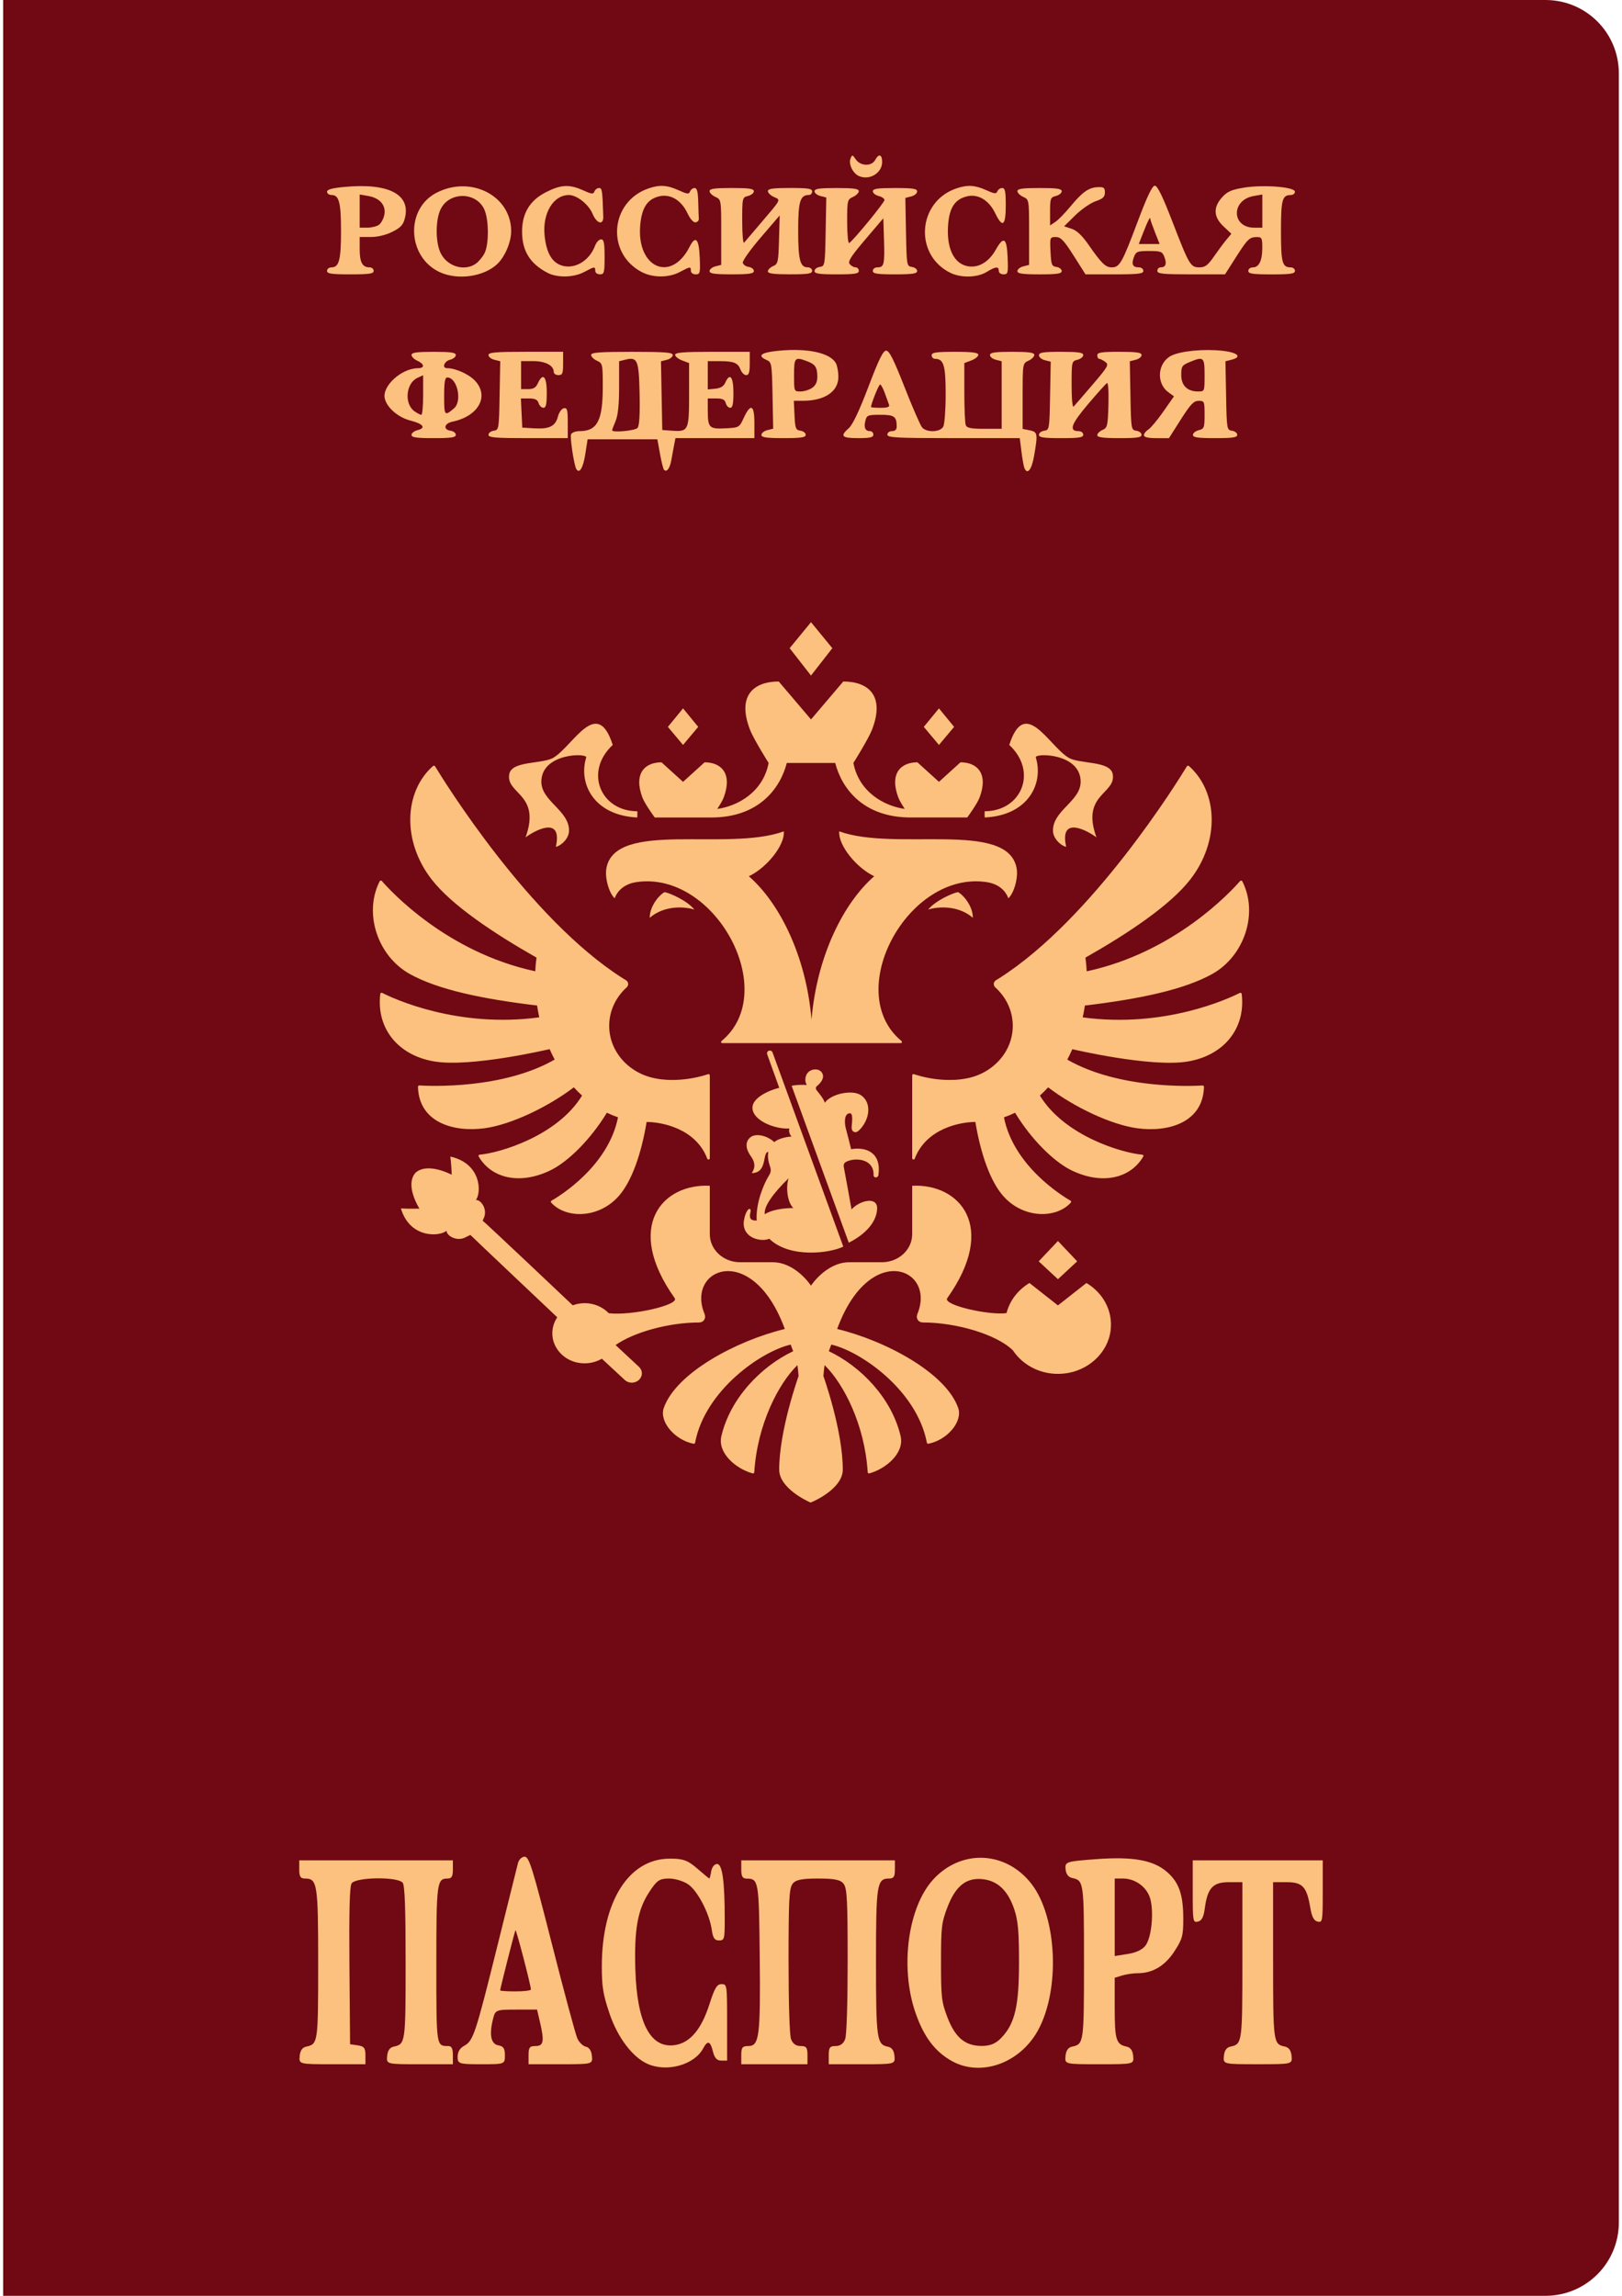 <?xml version="1.0" encoding="utf-8"?>
<svg version="1.1" xmlns="http://www.w3.org/2000/svg" xmlns:xlink="http://www.w3.org/1999/xlink" x="0px" y="0px" width="106px"
	 height="150px" viewBox="0 0 106 150" style="enable-background:new 0 0 106 150;" xml:space="preserve">
<path style="fill:#700913;" d="M0.205,0v12.003v125.994v6.001V150h6.002h6.001h87.585h1.2
	c2.66,0,4.801-2.142,4.801-4.802v-1.2V7.202V6.002V4.801
	C105.795,2.141,103.654,0,100.994,0h-1.2h-1.2H12.208H0.205z"/>
<path style="fill:#FCC17E;" d="M86.443,121.547v2.039c0,1.962-0.013,2.036-0.338,1.963
	c-0.24-0.054-0.379-0.318-0.477-0.909c-0.226-1.362-0.504-1.665-1.526-1.665
	h-0.903v5.085c0,5.416,0.011,5.494,0.772,5.656
	c0.262,0.056,0.402,0.254,0.436,0.617c0.049,0.534,0.045,0.535-2.212,0.535
	c-2.257,0-2.261,0-2.212-0.535c0.034-0.363,0.174-0.562,0.436-0.617
	c0.762-0.162,0.772-0.241,0.772-5.656v-5.085H80.288
	c-1.027,0-1.379,0.389-1.554,1.715c-0.075,0.565-0.199,0.804-0.445,0.859
	c-0.33,0.073-0.342,0.005-0.342-1.963v-2.039h4.248H86.443z M67.413,123.091
	c1.679,2.175,1.881,6.937,0.407,9.589c-1.183,2.128-3.71,3.027-5.597,1.99
	v0c-1.133-0.622-1.882-1.628-2.426-3.257
	c-0.98-2.934-0.453-6.799,1.173-8.596
	C62.797,120.796,65.739,120.922,67.413,123.091z M66.594,128.208
	c0-1.964-0.062-2.69-0.289-3.395c-0.401-1.244-1.063-1.904-2.031-2.028
	c-1.104-0.141-1.818,0.412-2.358,1.825c-0.384,1.007-0.42,1.308-0.42,3.597
	c0,2.287,0.035,2.59,0.418,3.593c0.503,1.318,1.153,1.866,2.224,1.873
	c0.567,0.004,0.932-0.145,1.3-0.53
	C66.326,132.214,66.594,131.072,66.594,128.208z M77.329,125.37
	c0,1.105-0.059,1.32-0.583,2.127c-0.609,0.937-1.416,1.422-2.372,1.424
	c-0.308,0-0.777,0.068-1.043,0.15l-0.483,0.148v1.963
	c0,2.088,0.092,2.389,0.772,2.534c0.262,0.056,0.402,0.254,0.436,0.618
	c0.049,0.534,0.045,0.535-2.212,0.535c-2.257,0-2.261,0-2.212-0.535v0
	c0.034-0.363,0.174-0.562,0.436-0.617c0.76-0.162,0.772-0.251,0.772-5.508
	c0-5.257-0.013-5.346-0.772-5.508c-0.252-0.054-0.402-0.255-0.432-0.581
	c-0.044-0.478,0.037-0.505,2.008-0.651c2.396-0.178,3.725,0.061,4.614,0.83
	C77.05,122.983,77.329,123.786,77.329,125.37z M75.181,124.093
	c-0.193-0.769-0.966-1.356-1.786-1.356h-0.546v2.531v2.531l0.875-0.139
	c0.561-0.089,0.981-0.302,1.17-0.593v-0
	C75.258,126.507,75.404,124.986,75.181,124.093z M38.684,134.334
	c0.049,0.532,0.039,0.535-2.047,0.535h-2.096v-0.595
	c0-0.502,0.072-0.595,0.463-0.595c0.524,0,0.578-0.311,0.278-1.589l-0.185-0.79
	h-1.363c-1.337,0-1.366,0.011-1.521,0.639c-0.252,1.019-0.127,1.611,0.358,1.697
	c0.334,0.059,0.425,0.199,0.425,0.654c0,0.575-0.011,0.579-1.545,0.579
	c-1.455,0-1.545-0.029-1.545-0.488c0-0.321,0.148-0.568,0.433-0.72
	c0.586-0.315,0.737-0.769,2.165-6.523c0.682-2.748,1.287-5.183,1.346-5.412
	c0.059-0.229,0.255-0.416,0.437-0.416c0.289,0,0.516,0.728,1.782,5.706
	c0.798,3.138,1.546,5.914,1.662,6.168c0.116,0.255,0.366,0.497,0.557,0.539
	C38.51,133.771,38.652,133.99,38.684,134.334z M34.695,129.984
	c-0-0.266-0.96-3.946-1.009-3.87c-0.052,0.079-0.999,3.807-0.999,3.931
	c0,0.036,0.452,0.065,1.004,0.065C34.243,130.111,34.695,130.054,34.695,129.984z
	 M47.148,129.635c-0.292,0-0.452,0.266-0.776,1.285
	c-0.538,1.695-1.296,2.579-2.319,2.705c-1.562,0.193-2.425-1.488-2.531-4.929
	c-0.081-2.626,0.145-3.905,0.894-5.058c0.512-0.788,0.676-0.901,1.313-0.901
	c0.401,0,0.973,0.179,1.272,0.397c0.617,0.451,1.365,1.908,1.513,2.947
	c0.077,0.539,0.185,0.7,0.474,0.7c0.353,0,0.374-0.078,0.374-1.394
	c0-2.475-0.156-3.602-0.499-3.602c-0.172,0-0.337,0.204-0.383,0.476
	c-0.045,0.262-0.099,0.476-0.121,0.476c-0.022,0-0.379-0.294-0.793-0.654
	c-0.627-0.545-0.934-0.655-1.834-0.645c-2.654,0.022-4.402,2.814-4.402,7.03
	c0,1.344,0.081,1.841,0.502,3.088c0.529,1.565,1.5,2.851,2.488,3.291v-0
	c1.263,0.563,3.054,0.065,3.632-1.011c0.294-0.548,0.466-0.494,0.638,0.2
	c0.103,0.418,0.263,0.595,0.537,0.595h0.39v-2.498
	C47.516,129.66,47.513,129.635,47.148,129.635z M19.557,121.547v0.595
	c0,0.471,0.078,0.595,0.375,0.595c0.809,0,0.861,0.337,0.861,5.578
	c0,5.143-0.014,5.24-0.772,5.401c-0.262,0.056-0.402,0.254-0.436,0.618v-0
	c-0.049,0.532-0.042,0.535,2.124,0.535h2.173v-0.58
	c0-0.48-0.086-0.592-0.502-0.654l-0.502-0.074l-0.042-5.084
	c-0.029-3.55,0.012-5.183,0.135-5.412c0.231-0.43,3.077-0.465,3.352-0.042
	c0.132,0.204,0.185,1.696,0.185,5.204c0,5.238-0.013,5.328-0.772,5.49
	c-0.262,0.056-0.402,0.254-0.436,0.618c-0.049,0.532-0.041,0.535,2.124,0.535
	h2.173v-0.595c0-0.428-0.083-0.595-0.296-0.595c-0.796,0-0.785,0.068-0.785-5.33
	c0-5.335,0.036-5.612,0.726-5.612c0.276,0,0.355-0.133,0.355-0.595v-0.595h-5.02
	H19.557z M48.443,121.547v0.595c0,0.457,0.08,0.595,0.348,0.598
	c0.787,0.008,0.808,0.132,0.858,5.05c0.054,5.243-0.027,5.889-0.739,5.889
	c-0.395,0-0.467,0.091-0.467,0.595l-0,0.595h2.163h2.163v-0.595
	c0-0.501-0.072-0.595-0.458-0.595c-0.295,0-0.515-0.164-0.618-0.46
	c-0.094-0.272-0.16-2.356-0.16-5.098c0-3.899,0.039-4.697,0.243-5.011
	c0.186-0.286,0.58-0.374,1.688-0.374c1.108,0,1.502,0.087,1.688,0.374
	c0.204,0.314,0.243,1.113,0.243,5.011c0,2.742-0.065,4.826-0.16,5.098
	c-0.103,0.296-0.323,0.46-0.618,0.46c-0.386,0-0.458,0.094-0.458,0.595v0.595
	h2.173c2.166,0,2.173-0.002,2.124-0.535c-0.034-0.365-0.172-0.56-0.436-0.612
	c-0.721-0.142-0.772-0.513-0.772-5.543c0-5.094,0.055-5.443,0.861-5.443
	c0.297,0,0.375-0.124,0.375-0.595v-0.595H53.464H48.443z M80.47,23.507
	l-0.385,0.097l0.042,2.245c0.041,2.197,0.049,2.246,0.385,2.293
	c0.189,0.027,0.343,0.147,0.343,0.267c0,0.174-0.294,0.218-1.448,0.218
	c-1.135,0-1.448-0.046-1.448-0.212c0-0.117,0.171-0.255,0.381-0.308
	c0.353-0.089,0.381-0.162,0.381-1.007c0-0.875-0.016-0.912-0.388-0.912
	c-0.319,0-0.527,0.218-1.164,1.219l-0.776,1.22h-0.818
	c-0.556,0-0.818-0.062-0.818-0.192h0c0-0.106,0.129-0.272,0.286-0.37
	c0.157-0.098,0.599-0.626,0.982-1.174l0.696-0.996l-0.372-0.273
	c-0.807-0.591-0.701-1.923,0.189-2.379c0.597-0.306,2.117-0.456,3.314-0.328
	C80.899,23.026,81.207,23.322,80.47,23.507z M78.721,24.51
	c0-1.189-0.058-1.238-0.996-0.846c-0.478,0.2-0.529,0.279-0.529,0.83
	c0,0.697,0.393,1.083,1.101,1.083C78.72,25.578,78.721,25.576,78.721,24.51z
	 M59.113,25.292c0.514,1.31,1.029,2.493,1.144,2.63
	c0.299,0.354,1.187,0.324,1.386-0.047c0.087-0.162,0.158-1.118,0.158-2.123
	c0-1.884-0.128-2.307-0.697-2.307c-0.12,0-0.218-0.103-0.218-0.229
	c0-0.188,0.271-0.229,1.524-0.229c1.137,0,1.524,0.05,1.524,0.195
	c0,0.107-0.206,0.273-0.457,0.368L63.02,23.722v1.906
	c0,1.048,0.042,2.015,0.093,2.147c0.073,0.19,0.332,0.241,1.219,0.241h1.127
	v-2.207v-2.207l-0.381-0.096c-0.21-0.053-0.381-0.191-0.381-0.308
	c0-0.166,0.313-0.212,1.448-0.212c1.108,0,1.448,0.048,1.448,0.204
	c0,0.112-0.171,0.282-0.381,0.378c-0.38,0.173-0.381,0.179-0.381,2.315v2.141
	l0.457,0.091c0.524,0.105,0.544,0.218,0.289,1.68
	c-0.16,0.919-0.448,1.261-0.64,0.76v-0
	c-0.043-0.113-0.127-0.593-0.186-1.067l-0.108-0.862h-4.327
	c-3.745,0-4.327-0.031-4.327-0.229c0-0.127,0.136-0.229,0.305-0.229
	c0.199,0,0.305-0.102,0.305-0.292c0-0.665-0.151-0.775-1.067-0.775
	c-0.818,0-0.889,0.028-0.979,0.388c-0.112,0.449-0.011,0.679,0.302,0.679
	c0.121,0,0.22,0.103,0.22,0.229c0,0.18-0.212,0.229-0.991,0.229
	c-1.086,0-1.206-0.129-0.611-0.655c0.25-0.22,0.688-1.147,1.277-2.698
	c0.684-1.802,0.96-2.363,1.163-2.363C58.114,22.91,58.405,23.486,59.113,25.292z
	 M58.103,26.455c-0.039-0.105-0.163-0.448-0.276-0.762
	c-0.112-0.314-0.253-0.572-0.312-0.572c-0.084,0-0.593,1.265-0.593,1.475
	c0,0.027,0.282,0.049,0.626,0.049c0.437,0,0.605-0.057,0.555-0.191L58.103,26.455z
	 M26.892,23.191c0-0.156,0.34-0.204,1.448-0.204c1.135,0,1.448,0.046,1.448,0.212
	c0,0.117-0.171,0.255-0.381,0.308c-0.386,0.097-0.542,0.546-0.191,0.548
	c0.538,0.002,1.373,0.367,1.785,0.778c1.012,1.013,0.299,2.358-1.442,2.72
	c-0.536,0.111-0.615,0.518-0.114,0.589c0.189,0.027,0.343,0.147,0.343,0.267
	c0,0.174-0.294,0.218-1.448,0.218c-1.135,0-1.448-0.046-1.448-0.212h0
	c0-0.117,0.176-0.256,0.392-0.31c0.575-0.144,0.381-0.412-0.453-0.624
	c-0.805-0.204-1.545-0.839-1.686-1.445c-0.188-0.807,1.083-1.968,2.166-1.978
	c0.457-0.004,0.436-0.272-0.038-0.488C27.063,23.473,26.892,23.303,26.892,23.191z
	 M29.026,25.892c0,1.283,0.027,1.316,0.648,0.783
	c0.546-0.469,0.207-2.011-0.443-2.011C29.076,24.663,29.026,24.964,29.026,25.892z
	 M27.654,24.518l-0.371,0.169c-0.762,0.347-0.882,1.704-0.193,2.187
	c0.18,0.126,0.38,0.229,0.445,0.229c0.065,0,0.118-0.582,0.118-1.292
	l0,0V24.518z M74.605,23.198c0-0.166-0.313-0.212-1.448-0.212
	c-1.186,0-1.448,0.042-1.448,0.229c0,0.126,0.055,0.229,0.123,0.229
	s0.247,0.09,0.397,0.2c0.253,0.185,0.189,0.299-0.826,1.486
	c-0.605,0.707-1.161,1.351-1.236,1.431c-0.08,0.085-0.136-0.492-0.136-1.407
	c0-1.528,0.006-1.553,0.381-1.648c0.21-0.053,0.381-0.191,0.381-0.308
	c0-0.166-0.313-0.212-1.448-0.212c-1.177,0-1.448,0.042-1.448,0.226
	c0,0.124,0.173,0.269,0.385,0.322l0.385,0.097l-0.042,2.231
	c-0.041,2.183-0.049,2.232-0.385,2.28c-0.189,0.027-0.343,0.147-0.343,0.267
	c0,0.174,0.294,0.218,1.448,0.218c1.186,0,1.448-0.041,1.448-0.229
	c0-0.128-0.136-0.229-0.31-0.229c-0.648,0-0.488-0.454,0.617-1.756
	c0.606-0.714,1.165-1.337,1.242-1.384c0.081-0.051,0.121,0.533,0.096,1.413
	c-0.04,1.387-0.069,1.51-0.387,1.649c-0.189,0.083-0.343,0.237-0.343,0.343
	c0,0.142,0.383,0.193,1.448,0.193c1.154,0,1.448-0.044,1.448-0.218
	c0-0.12-0.154-0.24-0.343-0.267c-0.336-0.048-0.344-0.096-0.385-2.293
	l-0.042-2.245l0.385-0.097C74.432,23.454,74.605,23.315,74.605,23.198z
	 M50.143,28.105l0.385-0.097l-0.042-2.168c-0.041-2.083-0.056-2.174-0.385-2.319
	c-0.651-0.286-0.371-0.497,0.806-0.607c1.902-0.178,3.36,0.145,3.725,0.826
	c0.086,0.161,0.157,0.56,0.157,0.886c0,0.962-0.895,1.561-2.331,1.561h-0.58
	l0.045,0.953c0.041,0.856,0.08,0.958,0.388,1.001
	c0.189,0.027,0.343,0.147,0.343,0.267c0,0.174-0.294,0.218-1.448,0.218
	c-1.135,0-1.448-0.046-1.448-0.212h0C49.758,28.297,49.931,28.159,50.143,28.105
	z M51.892,24.51c0,1.065,0.001,1.067,0.423,1.067c0.233,0,0.576-0.107,0.762-0.237
	c0.231-0.162,0.338-0.392,0.336-0.724c-0.004-0.617-0.128-0.809-0.659-1.011
	C51.944,23.297,51.892,23.352,51.892,24.51z M39.392,25.275
	c0-1.487-0.011-1.538-0.381-1.706c-0.21-0.095-0.381-0.266-0.381-0.378
	c0-0.163,0.54-0.204,2.668-0.204c2.177,0,2.668,0.039,2.668,0.212
	c0,0.117-0.173,0.256-0.385,0.309l-0.385,0.097l0.042,2.245l0.042,2.245
	l0.659,0.047c1.047,0.075,1.094-0.026,1.094-2.366V23.722l-0.457-0.173
	c-0.252-0.095-0.457-0.26-0.457-0.368c0-0.151,0.558-0.195,2.439-0.195h2.439
	v0.762c0,0.581-0.055,0.762-0.232,0.762c-0.128,0-0.294-0.162-0.369-0.36
	c-0.17-0.447-0.439-0.554-1.392-0.554h-0.75v0.924v0.924l0.495-0.048
	c0.34-0.033,0.543-0.156,0.646-0.391c0.299-0.681,0.536-0.394,0.536,0.648
	c0,0.742-0.053,0.991-0.211,0.991c-0.116,0-0.247-0.137-0.291-0.305
	c-0.061-0.234-0.208-0.305-0.628-0.305h-0.548l0.002,0.8
	c0.004,1.119,0.091,1.206,1.155,1.152c0.896-0.046,0.902-0.05,1.201-0.694
	c0.448-0.965,0.69-0.844,0.69,0.343v0.991h-2.579h-2.579l-0.083,0.419
	c-0.046,0.231-0.127,0.677-0.182,0.992c-0.097,0.564-0.3,0.842-0.482,0.661
	c-0.051-0.051-0.17-0.521-0.264-1.044l-0.172-0.952h-2.278H38.401L38.248,29.681
	c-0.139,0.888-0.383,1.295-0.583,0.971l0.001,0
	c-0.149-0.241-0.427-2.062-0.347-2.271c0.045-0.118,0.291-0.212,0.553-0.212
	C39.032,28.169,39.392,27.485,39.392,25.275z M40.002,28.112
	c0,0.17,1.51,0.03,1.663-0.154l-0-0
	c0.118-0.142,0.162-0.873,0.133-2.232c-0.047-2.211-0.136-2.425-0.934-2.225
	l-0.405,0.102v1.679c0,1.147-0.072,1.852-0.229,2.226
	C40.104,27.808,40.002,28.08,40.002,28.112z M32.265,28.142
	c-0.189,0.027-0.343,0.147-0.343,0.267c0,0.181,0.446,0.218,2.591,0.218h2.591
	v-1.002c0-0.858-0.037-0.995-0.257-0.953c-0.141,0.027-0.315,0.271-0.385,0.541
	c-0.165,0.635-0.552,0.83-1.535,0.773l-0.796-0.046l-0.045-0.953l-0.045-0.953
	h0.531c0.397,0,0.555,0.077,0.627,0.305c0.053,0.168,0.195,0.305,0.315,0.305
	c0.167,0,0.218-0.232,0.218-0.991c0-1.071-0.252-1.335-0.582-0.61
	c-0.129,0.284-0.291,0.381-0.634,0.381h-0.461v-0.915v-0.915h0.788
	c0.803,0,1.346,0.286,1.346,0.71c0,0.113,0.137,0.205,0.305,0.205
	c0.264,0,0.305-0.102,0.305-0.762v-0.762h-2.439c-1.982,0-2.439,0.04-2.439,0.212
	c0,0.117,0.173,0.256,0.385,0.309l0.385,0.097l-0.042,2.245
	C32.609,28.046,32.601,28.094,32.265,28.142z M22.286,15.104
	c0-1.873-0.127-2.363-0.615-2.363c-0.165,0-0.299-0.095-0.299-0.211
	c0-0.151,0.325-0.241,1.149-0.318c2.863-0.268,4.325,0.484,3.943,2.028
	c-0.112,0.452-0.269,0.625-0.818,0.902c-0.423,0.213-0.956,0.343-1.41,0.343
	h-0.73v0.808c0,0.845,0.179,1.174,0.64,1.174c0.151,0,0.274,0.103,0.274,0.229
	c0,0.188-0.271,0.229-1.524,0.229c-1.253,0-1.524-0.041-1.524-0.229
	c0-0.126,0.135-0.229,0.299-0.229C22.159,17.467,22.286,16.977,22.286,15.104z
	 M23.506,14.875h0.504c0.277,0,0.619-0.086,0.76-0.19v0
	c0.141-0.105,0.297-0.399,0.347-0.654c0.12-0.611-0.287-1.09-1.039-1.223
	l-0.572-0.101v1.084V14.875z M28.535,12.589c2.25-1.148,4.871,0.205,4.871,2.515
	c0,0.722-0.417,1.696-0.928,2.165c-0.885,0.814-2.56,1.048-3.721,0.521
	C26.606,16.813,26.47,13.643,28.535,12.589z M28.804,16.55
	c0.434,0.865,1.552,1.196,2.291,0.679l-0.001,0
	c0.187-0.131,0.442-0.436,0.567-0.678c0.292-0.565,0.295-2.134,0.005-2.829
	c-0.497-1.19-2.281-1.231-2.863-0.066C28.45,14.363,28.45,15.846,28.804,16.55z
	 M35.776,17.823v-0c0.642,0.338,1.718,0.315,2.402-0.052
	c0.682-0.365,0.722-0.37,0.722-0.076c0,0.127,0.135,0.229,0.305,0.229
	c0.278,0,0.305-0.102,0.305-1.143c0-0.923-0.045-1.143-0.232-1.143
	c-0.128,0-0.304,0.189-0.391,0.419c-0.393,1.042-1.429,1.607-2.29,1.25
	c-0.57-0.236-0.899-0.86-1.007-1.914c-0.15-1.454,0.569-2.653,1.589-2.651
	c0.52,0.001,1.289,0.611,1.546,1.227c0.274,0.655,0.718,0.77,0.699,0.18
	c-0.055-1.735-0.075-1.865-0.278-1.865c-0.117,0-0.251,0.101-0.298,0.224
	c-0.073,0.191-0.182,0.18-0.74-0.073c-0.891-0.404-1.443-0.378-2.418,0.116
	c-1.076,0.545-1.587,1.4-1.572,2.629C34.132,16.412,34.643,17.226,35.776,17.823z
	 M62.106,17.825v-0c0.694,0.342,1.759,0.318,2.368-0.053
	c0.596-0.364,0.797-0.383,0.797-0.076c0,0.129,0.136,0.229,0.312,0.229
	c0.289,0,0.308-0.079,0.267-1.105c-0.052-1.289-0.259-1.423-0.775-0.504
	c-0.471,0.84-1.192,1.239-1.915,1.06c-0.829-0.205-1.28-1.15-1.209-2.533
	c0.063-1.225,0.416-1.805,1.223-2.01c0.732-0.186,1.448,0.235,1.863,1.096
	c0.478,0.991,0.691,0.836,0.691-0.501c0-0.925-0.045-1.143-0.233-1.143
	c-0.128,0-0.271,0.097-0.316,0.216c-0.069,0.18-0.188,0.168-0.719-0.073
	c-0.737-0.334-1.222-0.365-1.947-0.122C59.964,13.158,59.708,16.643,62.106,17.825z
	 M56.162,11.516v-0c0.69,0.275,1.487-0.224,1.487-0.932
	c0-0.504-0.223-0.567-0.457-0.129c-0.229,0.427-0.961,0.405-1.263-0.038
	c-0.216-0.318-0.241-0.323-0.344-0.066C55.435,10.727,55.743,11.349,56.162,11.516z
	 M41.93,17.771l0,0c0.73,0.386,1.78,0.386,2.498,0.001
	c0.682-0.365,0.722-0.37,0.722-0.076c0,0.129,0.136,0.229,0.312,0.229
	c0.289,0,0.308-0.079,0.267-1.093c-0.051-1.242-0.273-1.479-0.663-0.708
	c-1.203,2.379-3.479,1.374-3.225-1.425c0.102-1.124,0.46-1.675,1.214-1.866
	c0.741-0.188,1.461,0.232,1.868,1.09c0.184,0.388,0.396,0.628,0.533,0.605
	c0.126-0.021,0.222-0.122,0.213-0.226c-0.008-0.104-0.026-0.6-0.038-1.103
	c-0.017-0.669-0.08-0.915-0.235-0.915c-0.117,0-0.251,0.101-0.298,0.224
	c-0.073,0.191-0.182,0.18-0.74-0.073c-0.756-0.343-1.239-0.375-1.965-0.128
	C39.869,13.163,39.584,16.532,41.93,17.771z M47.818,17.924
	c1.154,0,1.448-0.044,1.448-0.218c0-0.12-0.154-0.24-0.341-0.267
	c-0.188-0.027-0.36-0.151-0.383-0.277c-0.023-0.126,0.511-0.872,1.185-1.657
	l1.227-1.429l-0.044,1.581c-0.041,1.473-0.067,1.591-0.387,1.731
	c-0.189,0.083-0.343,0.237-0.343,0.343c0,0.142,0.383,0.192,1.448,0.192
	c1.186,0,1.448-0.041,1.448-0.229c0-0.126-0.135-0.229-0.299-0.229
	c-0.49,0-0.615-0.491-0.615-2.418c0-1.884,0.128-2.307,0.697-2.307
	c0.12,0,0.218-0.103,0.218-0.229c0-0.187-0.263-0.229-1.448-0.229
	c-1.108,0-1.448,0.048-1.448,0.204c0,0.112,0.178,0.285,0.397,0.385
	c0.456,0.208,0.517,0.09-0.918,1.774c-0.5,0.587-0.965,1.132-1.032,1.212
	c-0.067,0.08-0.123-0.554-0.123-1.407c0-1.528,0.006-1.553,0.381-1.647
	c0.21-0.053,0.381-0.191,0.381-0.308c0-0.166-0.313-0.212-1.448-0.212
	c-1.108,0-1.448,0.048-1.448,0.204c0,0.112,0.172,0.282,0.381,0.378
	c0.38,0.173,0.381,0.179,0.381,2.308v2.134l-0.381,0.096
	c-0.209,0.053-0.381,0.191-0.381,0.308v0
	C46.37,17.878,46.682,17.924,47.818,17.924z M53.614,12.806l0.385,0.097
	l-0.042,2.244c-0.041,2.197-0.049,2.245-0.385,2.293
	c-0.189,0.027-0.343,0.147-0.343,0.267c0,0.174,0.294,0.218,1.448,0.218
	c1.186,0,1.448-0.041,1.448-0.229c0-0.126-0.095-0.229-0.21-0.229
	c-0.115,0-0.288-0.095-0.384-0.21c-0.138-0.167,0.07-0.498,1.01-1.602
	l1.185-1.392l0.044,1.4c0.051,1.608,0.005,1.804-0.42,1.804
	c-0.174,0-0.31,0.1-0.31,0.229c0,0.187,0.263,0.229,1.448,0.229
	c1.154,0,1.448-0.044,1.448-0.218c0-0.12-0.154-0.24-0.343-0.267
	c-0.336-0.048-0.344-0.097-0.385-2.279l-0.042-2.231l0.385-0.097
	c0.212-0.053,0.385-0.198,0.385-0.322c0-0.184-0.271-0.226-1.448-0.226
	c-1.135,0-1.448,0.046-1.448,0.212c0,0.117,0.171,0.255,0.381,0.308
	c0.209,0.053,0.381,0.172,0.381,0.265c0,0.163-2.033,2.641-2.305,2.809
	c-0.074,0.045-0.134-0.574-0.134-1.378c0-1.41,0.013-1.466,0.381-1.634
	c0.209-0.096,0.381-0.265,0.381-0.378c0-0.156-0.34-0.204-1.448-0.204
	c-1.135,0-1.448,0.046-1.448,0.212C53.229,12.614,53.402,12.753,53.614,12.806z
	 M66.49,17.712v-0c0-0.117,0.171-0.255,0.381-0.308l0.381-0.096v-2.134
	c0-2.129-0.001-2.135-0.381-2.308c-0.21-0.095-0.381-0.266-0.381-0.378
	c0-0.156,0.34-0.204,1.448-0.204c1.135,0,1.448,0.046,1.448,0.212
	c0,0.117-0.171,0.255-0.381,0.308c-0.354,0.089-0.381,0.162-0.381,1.011v0.915
	l0.343-0.23c0.189-0.127,0.617-0.563,0.953-0.97
	c0.803-0.974,1.22-1.275,1.804-1.301c0.413-0.018,0.482,0.031,0.482,0.345
	c0,0.29-0.126,0.409-0.61,0.577c-0.335,0.116-0.935,0.531-1.332,0.923
	l-0.723,0.712l0.489,0.16c0.327,0.107,0.682,0.437,1.073,0.998
	c0.884,1.27,1.143,1.524,1.55,1.524c0.518,0,0.678-0.283,1.689-2.973
	c0.631-1.679,0.957-2.362,1.128-2.362c0.17,0,0.505,0.684,1.139,2.325
	c1.109,2.872,1.19,3.01,1.776,3.01c0.372,0,0.548-0.132,0.949-0.711
	c0.271-0.391,0.637-0.885,0.815-1.097l0.322-0.385l-0.513-0.484
	c-0.656-0.618-0.686-1.241-0.094-1.899c0.34-0.378,0.61-0.497,1.43-0.632
	c1.281-0.21,3.333-0.046,3.333,0.267c0,0.119-0.124,0.216-0.274,0.216
	c-0.558,0-0.64,0.302-0.64,2.363c0,2.061,0.082,2.363,0.64,2.363
	c0.151,0,0.274,0.103,0.274,0.229c0,0.188-0.271,0.229-1.524,0.229
	c-1.253,0-1.524-0.041-1.524-0.229c0-0.126,0.135-0.229,0.299-0.229
	c0.402,0,0.615-0.444,0.615-1.286c0-0.621-0.037-0.696-0.343-0.694
	c-0.497,0.004-0.607,0.109-1.388,1.331l-0.706,1.105h-2.211
	c-1.864,0-2.211-0.036-2.211-0.229c0-0.126,0.099-0.229,0.22-0.229
	c0.327,0,0.41-0.232,0.242-0.673c-0.136-0.358-0.226-0.394-0.996-0.394
	c-0.769,0-0.859,0.036-0.996,0.394c-0.179,0.47-0.082,0.673,0.319,0.673
	c0.163,0,0.296,0.103,0.296,0.229c0,0.191-0.312,0.229-1.89,0.229h-1.89
	l-0.774-1.219c-0.639-1.007-0.842-1.219-1.166-1.219
	c-0.384,0-0.391,0.02-0.346,0.953c0.041,0.856,0.08,0.958,0.388,1.001
	c0.189,0.027,0.343,0.147,0.343,0.267c0,0.174-0.294,0.218-1.448,0.218
	C66.802,17.924,66.49,17.878,66.49,17.712z M81.961,14.876h0.534l-0-1.084
	v-1.084l-0.572,0.101C80.446,13.069,80.479,14.876,81.961,14.876z M74.42,15.943
	h0.681h0.681l-0.303-0.768c-0.167-0.422-0.303-0.811-0.303-0.864
	c0-0.2-0.138,0.058-0.442,0.831L74.42,15.943z M62.6,58.287
	c-0.332,0.059-1.459,0.546-1.943,1.14c0.739-0.228,2.026-0.246,2.921,0.539
	C63.578,59.127,62.852,58.382,62.6,58.287z M57.089,76.765
	c-0.008,0.217,0.296,0.217,0.318-0.005c0.198-1.433-0.77-1.846-1.784-1.678
	c-0.126-0.493-0.229-0.924-0.346-1.351c-0.094-0.346-0.128-0.994,0.272-0.994
	c0.216,0,0.129,0.603,0.109,0.863c-0.018,0.228,0.064,0.366,0.249,0.373
	c0.115,0.005,0.259-0.143,0.346-0.24c0.58-0.656,0.715-1.672,0.035-2.162
	c-0.569-0.411-1.993-0.105-2.384,0.481c-0.059-0.221-0.342-0.585-0.477-0.744
	c-0.132-0.155-0.166-0.261,0.016-0.397c0.086-0.066,0.346-0.324,0.346-0.591
	c0-0.158-0.122-0.449-0.511-0.449c-0.306,0-0.647,0.212-0.647,0.685
	c0,0.105,0.026,0.218,0.093,0.339c-0.193-0.032-0.719-0.019-0.99,0.048
	l3.734,10.248c1.069-0.528,1.853-1.363,1.853-2.26
	c0-0.764-1.125-0.511-1.672,0.085c-0.176-0.969-0.332-1.863-0.503-2.755
	c-0.047-0.246,0.078-0.334,0.276-0.408v0.001
	C56.085,75.609,57.124,75.808,57.089,76.765z M78.59,70.922
	c-0.717,0.043-5.46,0.25-8.841-1.691c0.117-0.223,0.227-0.451,0.328-0.682
	c0,0,5.108,1.207,7.528,0.808c2.405-0.397,3.814-2.19,3.542-4.42
	c-0.008-0.055-0.073-0.088-0.124-0.062l-0-0.001
	c-0.714,0.361-4.901,2.323-10.266,1.597c0.056-0.256,0.103-0.513,0.141-0.772
	c3.57-0.427,6.472-1.033,8.322-2.061c2.108-1.173,3.03-3.975,1.966-6.058
	C81.158,57.528,81.082,57.518,81.043,57.562c-0.583,0.671-4.25,4.66-10.026,5.9
	c-0.015-0.299-0.042-0.598-0.082-0.895c2.806-1.591,5.545-3.424,6.849-5.101
	c1.971-2.534,1.79-5.767-0.086-7.416c-0.037-0.032-0.094-0.028-0.126,0.009
	c-0.003,0.003-0.005,0.006-0.007,0.009c-0.594,0.979-6.15,9.959-12.25,13.836
	c-0.074,0.048-0.149,0.094-0.225,0.14c-0.175,0.106-0.194,0.334-0.045,0.469
	c0.704,0.637,1.141,1.524,1.141,2.509c0,1.712-1.32,3.136-3.064,3.445
	c-0.887,0.172-2.166,0.122-3.395-0.285c-0.055-0.018-0.113,0.019-0.113,0.074
	v5.423c0,0.087,0.133,0.109,0.164,0.026c0.747-1.98,2.984-2.401,3.963-2.401
	c0.352,2.116,0.981,3.868,1.798,4.812c1.33,1.533,3.503,1.511,4.445,0.452
	c0.028-0.032,0.025-0.081-0.007-0.109c-0.004-0.004-0.009-0.007-0.014-0.01
	c-0.553-0.318-3.72-2.262-4.354-5.448c0.249-0.084,0.492-0.184,0.728-0.299
	c1.022,1.692,2.51,3.198,3.708,3.774c2.012,0.965,3.854,0.496,4.671-0.917
	c0.03-0.05-0.007-0.112-0.067-0.117c-1.245-0.099-5.064-1.194-6.69-3.861
	c0.188-0.171,0.368-0.351,0.538-0.539c1.702,1.296,4.108,2.441,5.83,2.675
	c2.016,0.274,4.299-0.369,4.354-2.713C78.682,70.958,78.64,70.92,78.59,70.922z
	 M65.894,58.692c0.346-0.292,0.667-1.308,0.542-1.974l-0-0.001
	c-0.589-3.149-7.907-1.062-11.593-2.4c-0.07,0.918,1.135,2.389,2.288,2.933
	c-1.971,1.711-3.74,5.157-4.097,9.367c-0.356-4.21-2.125-7.656-4.096-9.366
	c1.153-0.544,2.359-2.015,2.287-2.933c-3.686,1.338-11.004-0.749-11.594,2.4
	c-0.124,0.667,0.197,1.682,0.543,1.974c0.062-0.211,0.386-0.902,1.406-1.057
	c5.156-0.779,9.461,7.168,5.575,10.381c-0.059,0.049-0.026,0.139,0.054,0.139
	h11.651c0.079,0,0.113-0.09,0.054-0.139c-3.887-3.213,0.418-11.16,5.574-10.381
	C65.509,57.79,65.832,58.481,65.894,58.692z M72.719,50.585
	c-0.159-0.91-2.182-0.635-2.914-1.096c-1.299-0.817-2.835-3.999-3.848-0.817
	c1.888,1.752,0.789,4.332-1.607,4.332c0,0-0.013,0.378,0.009,0.408
	c2.858-0.14,3.855-2.241,3.332-3.923c-0.093-0.298,2.931-0.305,2.931,1.587
	c0,1.268-1.809,1.869-1.809,3.185c0,0.613,0.659,1.062,0.862,1.062
	c-0.466-2.113,1.46-1.007,1.98-0.612C70.621,51.87,72.948,51.888,72.719,50.585z
	 M70.395,82.411l-0,0l-1.257-1.33l-1.257,1.33l1.257,1.167L70.395,82.411z
	 M49.047,79.184c-0.123,0.477,0.055,0.562,0.404,0.564
	c-0.072-1.141,0.462-2.402,0.806-2.951c0.137-0.22,0.137-0.383,0.057-0.612
	c-0.121-0.345-0.155-0.655-0.1-0.924c-0.417,0-0.025,1.384-1.09,1.384
	c0.286-0.411,0.191-0.761-0.064-1.116c-0.365-0.513-0.355-0.966-0.005-1.234
	c0.349-0.266,1.081-0.107,1.55,0.33c0.199-0.214,0.804-0.363,1.124-0.363
	c-0.137-0.161-0.188-0.336-0.144-0.533c-0.883,0.068-2.412-0.495-2.412-1.358
	c0-0.649,1.08-1.138,1.752-1.298l-0.785-2.18
	c-0.082-0.249,0.256-0.363,0.35-0.123l4.621,12.679
	c-0.879,0.434-3.503,0.779-4.839-0.514c-0.462,0.215-1.672,0.01-1.672-1.005
	c0-0.176,0.077-0.588,0.238-0.83C48.984,78.88,49.093,79.007,49.047,79.184z
	 M49.981,79.337c0.4-0.283,1.196-0.409,1.866-0.409
	c-0.386-0.348-0.508-1.359-0.311-1.946C50.612,77.882,49.886,78.815,49.981,79.337
	z M36.194,49.489c-0.732,0.461-2.754,0.186-2.914,1.096
	c-0.228,1.303,2.097,1.285,1.065,4.126c0.521-0.395,2.445-1.5,1.981,0.612
	c0.201,0,0.861-0.449,0.861-1.062c0-1.316-1.809-1.917-1.809-3.185
	c0-1.893,3.023-1.885,2.931-1.587c-0.522,1.682,0.474,3.783,3.333,3.923
	c0.021-0.03,0.008-0.408,0.008-0.408c-2.395,0-3.494-2.579-1.607-4.332
	C39.029,45.49,37.492,48.671,36.194,49.489z M45.381,59.428
	c-0.482-0.594-1.611-1.081-1.942-1.14c-0.253,0.095-0.979,0.84-0.979,1.679
	h0C43.356,59.182,44.643,59.2,45.381,59.428z M45.629,47.491l-0.991-1.208
	l-0.991,1.208l0.991,1.181l0.991-1.181H45.629z M72.581,86.918
	c0.157-1.295-0.513-2.458-1.581-3.092l-1.862,1.464l-1.861-1.464
	c-0.743,0.442-1.289,1.144-1.501,1.968c-1.12,0.157-4.171-0.521-3.875-0.971
	c3.345-4.705,0.786-7.506-2.288-7.35v3.159c0,1.015-0.885,1.837-1.976,1.837
	h-2.123c-1.523,0-2.515,1.531-2.515,1.531s-0.992-1.531-2.515-1.531h-2.123
	c-1.092,0-1.975-0.822-1.975-1.837v-3.159c-3.075-0.156-5.635,2.645-2.289,7.35
	c0.294,0.445-2.843,1.157-4.314,0.977c-0.388-0.402-0.947-0.656-1.573-0.656
	c-0.266,0-0.53,0.048-0.78,0.14c0,0-5.782-5.475-5.888-5.528l0.047-0.111
	c0.33-0.616-0.174-1.287-0.493-1.24c0.37-0.444,0.387-2.388-1.666-2.838
	c0.06,0.391,0.091,1.187,0.091,1.187s-1.585-0.857-2.381-0.117
	c-0.699,0.828,0.271,2.33,0.271,2.33s-0.811,0.02-1.211-0.014
	c0.588,1.988,2.56,1.848,2.986,1.455c-0.028,0.316,0.685,0.767,1.289,0.405
	l0.265-0.128c0.047,0.063,5.678,5.383,5.678,5.383
	c-0.259,0.384-0.382,0.855-0.297,1.357c0.134,0.785,0.787,1.435,1.622,1.604
	c0.59,0.118,1.144,0.004,1.589-0.256l1.491,1.383
	c0.132,0.12,0.312,0.195,0.512,0.181c0.365-0.024,0.638-0.32,0.61-0.659
	c-0.012-0.153-0.09-0.284-0.198-0.384c-0.024-0.026-1.518-1.414-1.518-1.414
	c1.233-0.864,3.53-1.473,5.437-1.473c0.335,0,0.492-0.284,0.377-0.561
	c-0.864-2.077,0.993-3.582,2.914-2.357c0.838,0.534,1.689,1.586,2.331,3.342
	c-3.152,0.763-7.109,2.866-7.91,5.161c-0.308,0.886,0.71,2.094,1.947,2.337
	c0.045,0.01,0.09-0.019,0.1-0.064c0-0,0-0,0-0.001
	c0.646-3.426,4.331-5.979,6.248-6.413c0.096,0.258,0.065,0.175,0.161,0.432
	c-2.088,0.988-4.113,3.07-4.691,5.547c-0.266,1.134,0.999,2.156,2.043,2.436
	c0.052,0.014,0.104-0.023,0.107-0.073c0.198-3.131,1.581-5.791,2.82-7.001
	c0.034,0.237,0.059,0.474,0.076,0.713c0,0-1.268,3.534-1.268,6.112
	c0,1.2,1.783,2.037,2.046,2.154c0.329-0.117,2.111-0.954,2.111-2.154
	c0-2.579-1.268-6.113-1.268-6.113c0.017-0.238,0.043-0.476,0.077-0.713
	c1.238,1.21,2.622,3.869,2.819,7c0.004,0.047,0.046,0.081,0.092,0.077
	c0.005-0,0.01-0.001,0.014-0.003c1.045-0.28,2.309-1.302,2.044-2.436
	c-0.579-2.476-2.603-4.559-4.691-5.547c0.095-0.257,0.064-0.174,0.16-0.432
	c1.918,0.434,5.602,2.987,6.248,6.413c0.01,0.045,0.055,0.074,0.1,0.065
	c1.236-0.243,2.256-1.451,1.946-2.337c-0.799-2.295-4.757-4.398-7.91-5.161
	c0.643-1.755,1.494-2.808,2.332-3.342c1.92-1.225,3.777,0.28,2.913,2.357
	c-0.115,0.278,0.041,0.561,0.377,0.561c2.157,0,4.814,0.779,5.865,1.824
	c0.672,1.008,1.913,1.653,3.314,1.515C71.104,89.593,72.402,88.397,72.581,86.918z
	 M34.344,54.712c0-0,0-0,0-0.001
	c-0,0-0,0-0,0L34.344,54.712z M36.037,78.451
	c-0.037,0.021-0.051,0.068-0.03,0.105c0.003,0.005,0.006,0.009,0.009,0.013
	c0.942,1.059,3.115,1.081,4.445-0.452c0.817-0.943,1.445-2.696,1.797-4.812
	c0.979,0,3.215,0.421,3.963,2.4c0.032,0.084,0.165,0.062,0.165-0.026v-5.422
	c0-0.055-0.058-0.092-0.114-0.074c-1.229,0.407-2.509,0.456-3.395,0.284
	c-1.745-0.309-3.065-1.733-3.065-3.445c0-0.984,0.438-1.872,1.14-2.51
	c0.15-0.134,0.13-0.362-0.044-0.468c-0.076-0.046-0.152-0.092-0.227-0.14
	c-6.096-3.875-11.649-12.849-12.248-13.834c-0.027-0.042-0.083-0.054-0.126-0.027
	c-0.003,0.002-0.007,0.005-0.01,0.007c-1.873,1.649-2.055,4.881-0.084,7.415
	c1.305,1.676,4.044,3.51,6.848,5.101c-0.04,0.297-0.067,0.595-0.081,0.894
	c-5.772-1.239-9.436-5.221-10.024-5.897c-0.039-0.046-0.117-0.037-0.144,0.016
	c-1.062,2.085-0.14,4.884,1.966,6.057c1.85,1.029,4.752,1.634,8.322,2.061
	c0.039,0.259,0.086,0.517,0.141,0.772c-5.359,0.725-9.544-1.232-10.264-1.597
	c-0.053-0.027-0.118,0.007-0.125,0.063c-0.271,2.23,1.136,4.021,3.541,4.418
	c2.419,0.4,7.524-0.807,7.526-0.807c0.102,0.231,0.211,0.458,0.329,0.682
	c-3.379,1.939-8.121,1.735-8.841,1.691c-0.051-0.003-0.093,0.038-0.092,0.084
	c0.056,2.343,2.339,2.986,4.355,2.712c1.722-0.234,4.129-1.379,5.83-2.674
	c0.171,0.188,0.35,0.368,0.538,0.539c-1.627,2.667-5.446,3.761-6.69,3.861
	c-0.06,0.006-0.095,0.068-0.067,0.117c0.817,1.413,2.659,1.882,4.672,0.917
	c1.197-0.576,2.684-2.082,3.706-3.774c0.237,0.115,0.48,0.215,0.729,0.299
	C39.757,76.189,36.591,78.133,36.037,78.451z M62.353,47.491h-0l-0.991-1.208
	l-0.991,1.208l0.991,1.181L62.353,47.491z M51.605,42.35l1.394,1.789l1.395-1.789
	h-0l-1.394-1.7L51.605,42.35z M42.789,53.412l-0-0h-0
	L42.789,53.412z M49.017,47.685c0.242,0.623,1.213,2.164,1.213,2.164
	c-0.368,1.924-2.043,2.823-3.355,3.003c0.17-0.259,0.348-0.552,0.422-0.752
	c0.583-1.564-0.161-2.293-1.251-2.293l-1.408,1.276l-1.408-1.276
	c-1.089,0-1.834,0.729-1.251,2.293c0.162,0.434,0.809,1.311,0.81,1.312h3.698
	c3.109,0,4.508-1.909,4.931-3.564h3.164c0.423,1.655,1.821,3.563,4.931,3.563
	h3.698c0,0,0.647-0.878,0.809-1.312c0.584-1.564-0.162-2.293-1.251-2.293
	l-1.408,1.276l-1.407-1.276c-1.089,0-1.835,0.729-1.251,2.293
	c0.075,0.2,0.253,0.494,0.422,0.752c-1.312-0.18-2.987-1.079-3.355-3.003
	c0,0,0.969-1.54,1.213-2.163c0.874-2.242-0.242-3.158-1.875-3.158l-2.108,2.478
	l-2.108-2.478C49.259,44.527,48.142,45.443,49.017,47.685z"/>
</svg>
